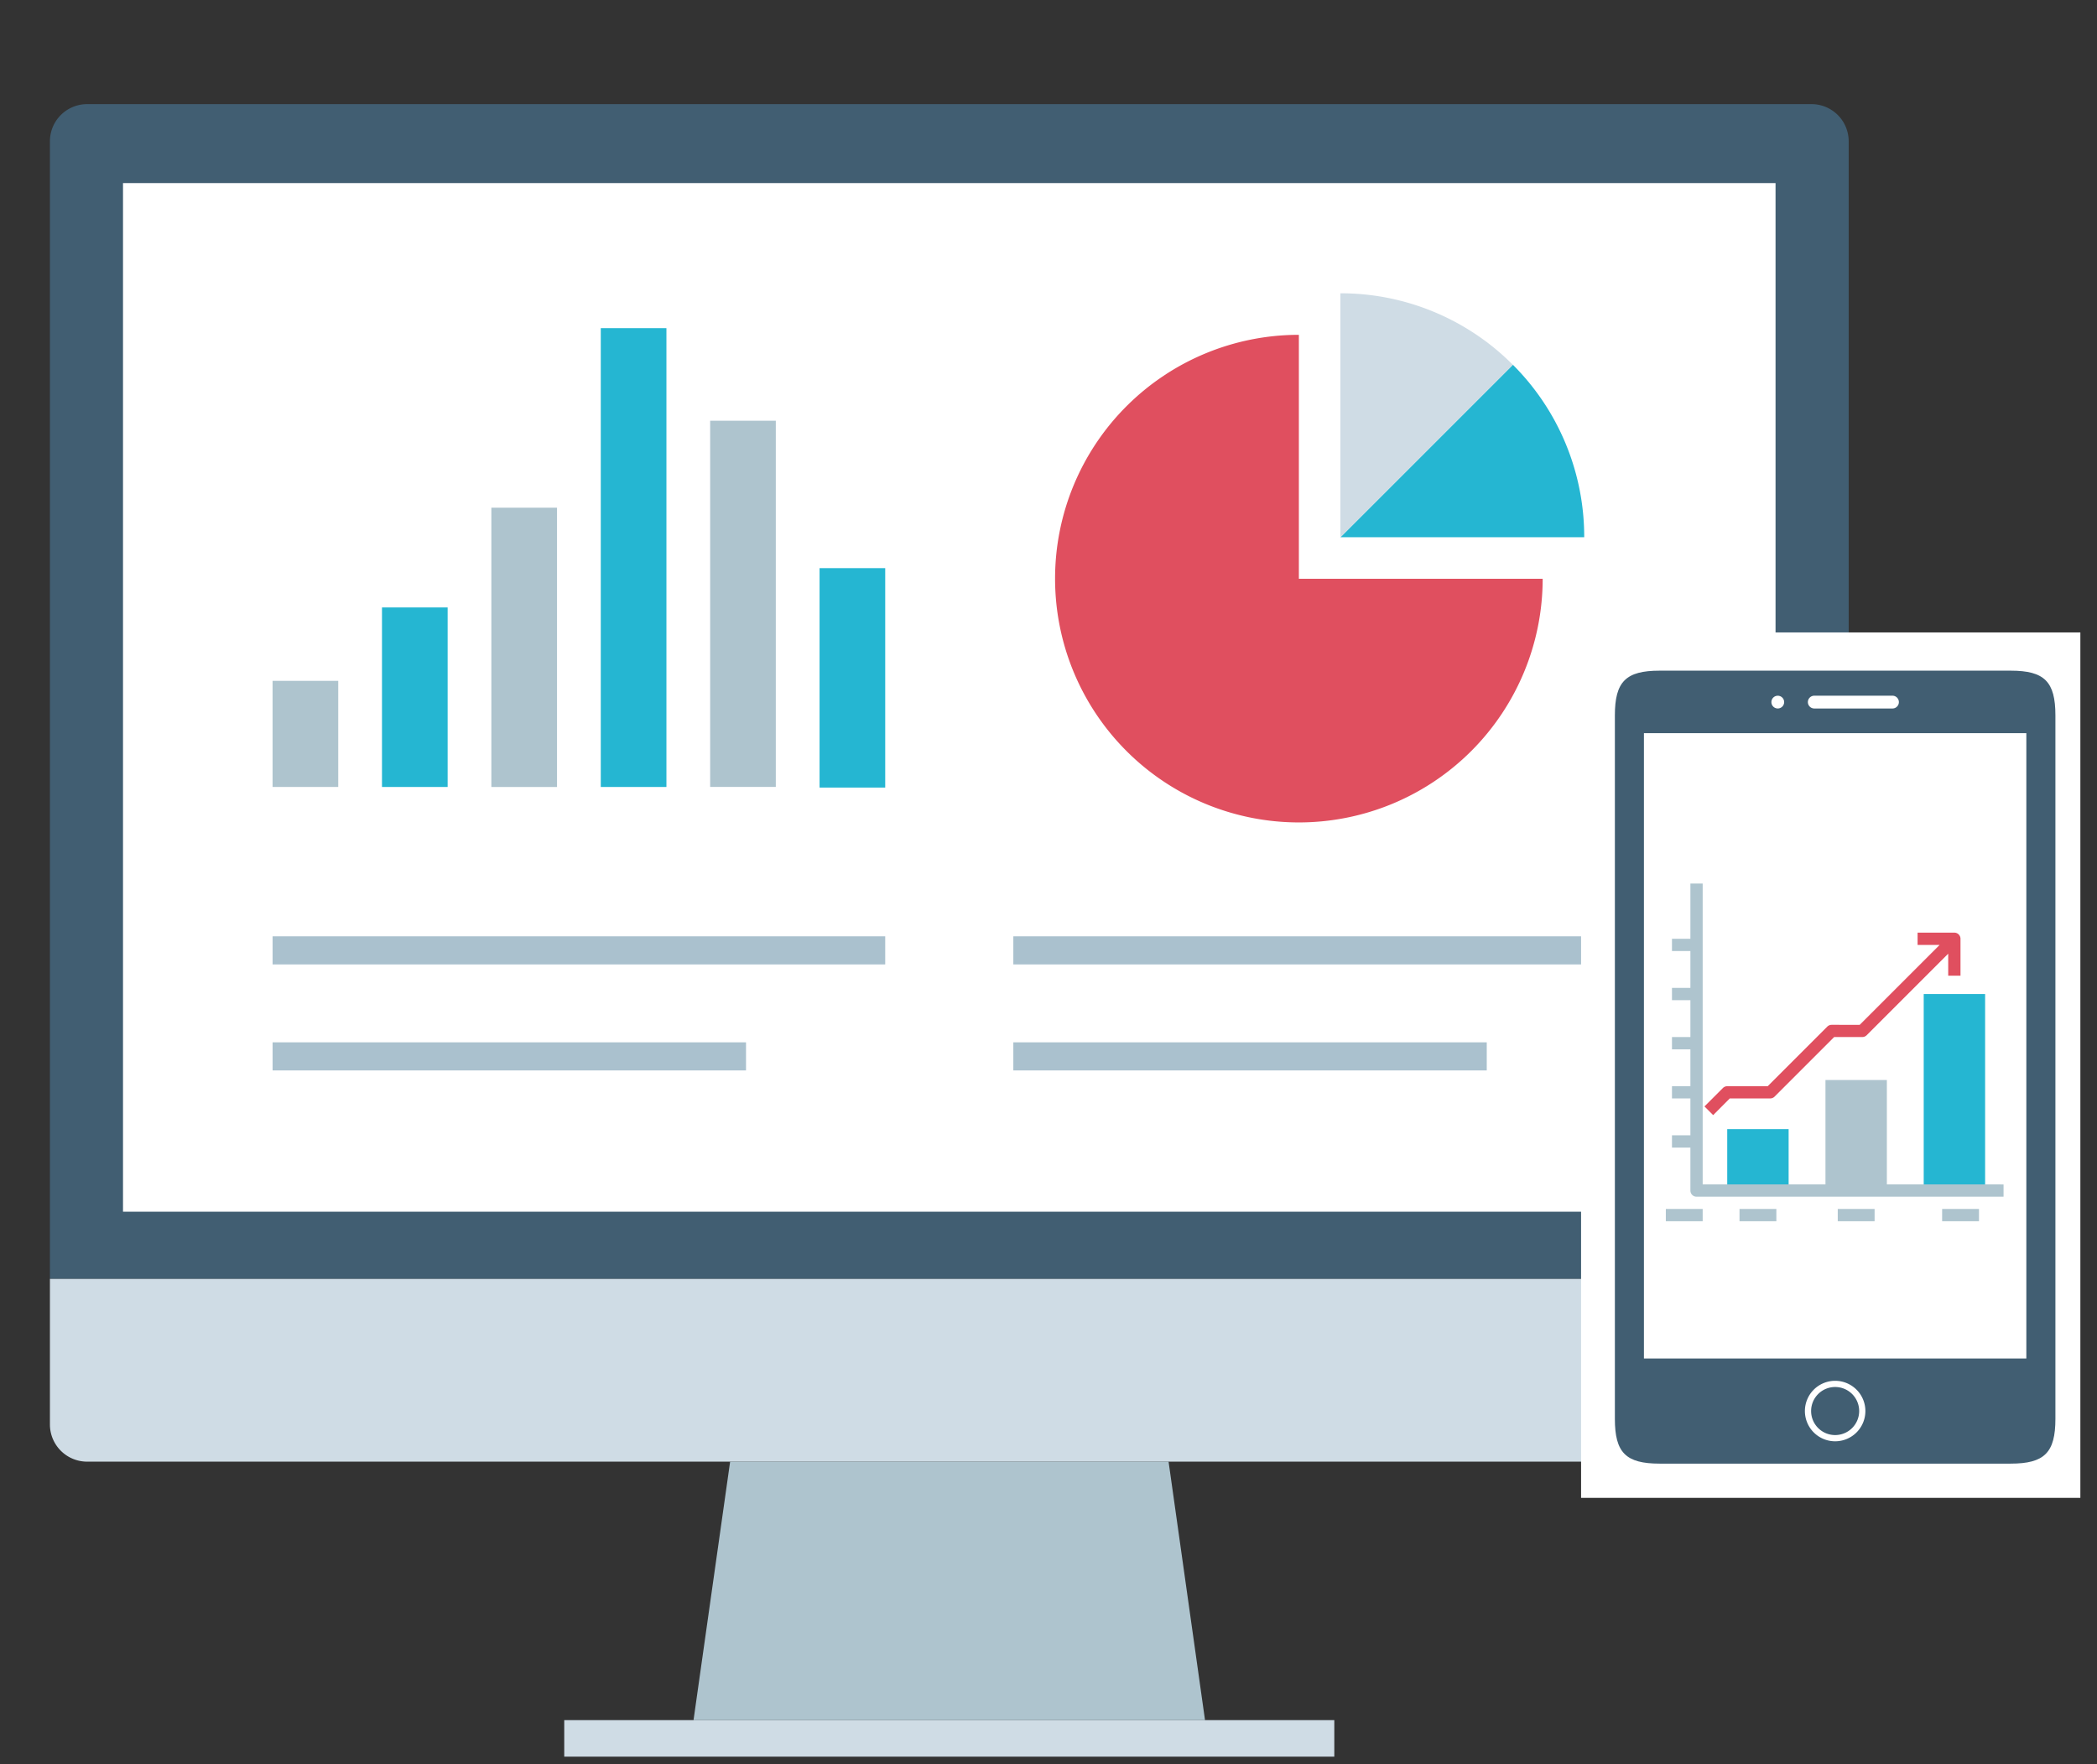 <?xml version="1.0" encoding="UTF-8"?> <svg xmlns="http://www.w3.org/2000/svg" width="126" height="106" viewBox="0 0 126 106"><rect x="0" y="0" width="126" height="106" fill="#333333" stroke="none"/><g id="Features" transform="translate(-887 -689)"><rect id="Rectangle_4211" data-name="Rectangle 4211" width="126" height="106" transform="translate(887 689)" fill="#fff" opacity="0"></rect><g id="Group_15520" data-name="Group 15520" transform="translate(-14 -9.299)"><g id="Group_15514" data-name="Group 15514" transform="translate(904 704.556)"><path id="Path_15016" data-name="Path 15016" d="M0,91.386V23a2.235,2.235,0,0,1,2.2-2.2H105.88a2.235,2.235,0,0,1,2.2,2.2V91.386Z" transform="translate(0 -20.8)" fill="#415e72"></path><g id="Group_15511" data-name="Group 15511" transform="translate(0 70.586)"><path id="Path_15017" data-name="Path 15017" d="M108.075,355.2v8.781a2.235,2.235,0,0,1-2.2,2.2H2.2a2.235,2.235,0,0,1-2.2-2.2V355.2Z" transform="translate(0 -355.2)" fill="#cfdce5"></path><rect id="Rectangle_4212" data-name="Rectangle 4212" width="46.27" height="2.195" transform="translate(30.903 26.512)" fill="#cfdce5"></rect></g><path id="Path_15018" data-name="Path 15018" d="M213.934,422.736H183.2l2.2-15.536h26.343Z" transform="translate(-144.529 -325.637)" fill="#aec4ce"></path><rect id="Rectangle_4213" data-name="Rectangle 4213" width="99.294" height="61.805" transform="translate(4.391 4.744)" fill="#fff"></rect><rect id="Rectangle_4214" data-name="Rectangle 4214" width="3.945" height="10.787" transform="translate(19.952 30.242)" fill="#25b6d2"></rect><g id="Group_15512" data-name="Group 15512" transform="translate(13.378 24.248)"><rect id="Rectangle_4215" data-name="Rectangle 4215" width="3.945" height="6.376" transform="translate(0 10.404)" fill="#aec4ce"></rect><rect id="Rectangle_4216" data-name="Rectangle 4216" width="3.945" height="16.782" transform="translate(13.146)" fill="#aec4ce"></rect></g><rect id="Rectangle_4217" data-name="Rectangle 4217" width="3.945" height="27.569" transform="translate(33.098 13.46)" fill="#25b6d2"></rect><rect id="Rectangle_4218" data-name="Rectangle 4218" width="3.945" height="22.003" transform="translate(39.67 19.023)" fill="#aec4ce"></rect><rect id="Rectangle_4219" data-name="Rectangle 4219" width="3.945" height="13.185" transform="translate(46.244 27.88)" fill="#25b6d2"></rect><g id="Group_15513" data-name="Group 15513" transform="translate(13.379 50.002)"><rect id="Rectangle_4220" data-name="Rectangle 4220" width="36.81" height="1.689" fill="#aac1ce"></rect><rect id="Rectangle_4221" data-name="Rectangle 4221" width="28.446" height="1.689" transform="translate(0 6.37)" fill="#aac1ce"></rect><rect id="Rectangle_4222" data-name="Rectangle 4222" width="36.81" height="1.689" transform="translate(44.508)" fill="#aac1ce"></rect><rect id="Rectangle_4223" data-name="Rectangle 4223" width="28.446" height="1.689" transform="translate(44.508 6.37)" fill="#aac1ce"></rect></g><path id="Path_15019" data-name="Path 15019" d="M300.769,86.464a14.649,14.649,0,1,0,14.649,14.659H300.769Z" transform="translate(-225.725 -72.603)" fill="#e04f5f"></path><path id="Path_15020" data-name="Path 15020" d="M377.707,94.992l-10.363,10.363h14.649v-.019a14.611,14.611,0,0,0-4.286-10.344Z" transform="translate(-289.804 -79.331)" fill="#25b6d2"></path><path id="Path_15021" data-name="Path 15021" d="M367.336,74.648V89.309L377.7,78.946a14.591,14.591,0,0,0-10.364-4.3Z" transform="translate(-289.797 -63.281)" fill="#cfdce5"></path></g><g id="Group_15519" data-name="Group 15519" transform="translate(995.784 736.249)"><rect id="Rectangle_4224" data-name="Rectangle 4224" width="30" height="52" transform="translate(0.216 0.05)" fill="#fff"></rect><g id="Group_15518" data-name="Group 15518" transform="translate(2.247 2.347)"><path id="Path_15022" data-name="Path 15022" d="M137.561,47.646H116.468c-2.029,0-2.688-.659-2.688-2.688V2.688c0-2.029.659-2.688,2.688-2.688h21.094c2.029,0,2.688.659,2.688,2.688v42.27C140.249,46.987,139.59,47.646,137.561,47.646Z" transform="translate(-113.78)" fill="#415e72"></path><g id="Group_15517" data-name="Group 15517" transform="translate(1.746 1.505)"><rect id="Rectangle_4225" data-name="Rectangle 4225" width="22.977" height="37.574" transform="translate(0 2.251)" fill="#fff"></rect><path id="Path_15023" data-name="Path 15023" d="M243.458,16.936h-4.7a.385.385,0,0,1-.384-.384h0a.385.385,0,0,1,.384-.384h4.7a.385.385,0,0,1,.384.384h0a.385.385,0,0,1-.384.384Z" transform="translate(-228.523 -16.168)" fill="#fff"></path><circle id="Ellipse_3" data-name="Ellipse 3" cx="0.384" cy="0.384" r="0.384" transform="translate(7.658 0)" fill="#fff"></circle><path id="Path_15024" data-name="Path 15024" d="M238.293,462.161a1.817,1.817,0,1,1,1.817-1.817A1.817,1.817,0,0,1,238.293,462.161Zm0-3.262a1.444,1.444,0,1,0,1.444,1.444,1.444,1.444,0,0,0-1.444-1.444Z" transform="translate(-226.804 -417.362)" fill="#fff"></path><g id="Group_15516" data-name="Group 15516" transform="translate(1.316 11.285)"><g id="Group_15515" data-name="Group 15515" transform="translate(3.689 6.641)"><path id="Path_15025" data-name="Path 15025" d="M336,144h3.689v11.806H336Z" transform="translate(-324.194 -144)" fill="#25b6d2"></path><path id="Path_15026" data-name="Path 15026" d="M80,320h3.689v3.689H80Z" transform="translate(-80 -311.883)" fill="#25b6d2"></path><path id="Path_15027" data-name="Path 15027" d="M208,256h3.689v6.641H208Z" transform="translate(-202.097 -250.835)" fill="#aec4ce"></path></g><path id="Path_15028" data-name="Path 15028" d="M27.185,18.078H9.845V0H9.107V3.32H8v.738H9.107V6.272H8V7.01H9.107V9.224H8v.738H9.107v2.214H8v.738H9.107v2.214H8v.738H9.107v2.583a.369.369,0,0,0,.369.369H27.923V18.08Zm-.738,0Zm-14.758,0Zm5.9,0Z" transform="translate(-7.631)" fill="#aec4ce"></path><path id="Path_15029" data-name="Path 15029" d="M51.864,73.961h2.43a.369.369,0,0,0,.261-.108l3.581-3.581h1.692a.369.369,0,0,0,.261-.108l4.9-4.9v1.323h.738V64.369A.369.369,0,0,0,65.363,64H63.149v.738h1.323l-4.8,4.8H57.984a.369.369,0,0,0-.261.108l-3.581,3.581h-2.43a.369.369,0,0,0-.261.108l-1.107,1.107.522.522Z" transform="translate(-48.022 -61.048)" fill="#e04f5f"></path><path id="Path_15030" data-name="Path 15030" d="M0,424H2.214v.738H0Z" transform="translate(0 -404.446)" fill="#aec4ce"></path><path id="Path_15031" data-name="Path 15031" d="M96,424h2.214v.738H96Z" transform="translate(-91.573 -404.446)" fill="#aec4ce"></path><path id="Path_15032" data-name="Path 15032" d="M224,424h2.214v.738H224Z" transform="translate(-213.67 -404.446)" fill="#aec4ce"></path><path id="Path_15033" data-name="Path 15033" d="M360,424h2.214v.738H360Z" transform="translate(-343.398 -404.446)" fill="#aec4ce"></path></g></g></g></g></g></g></svg> 
